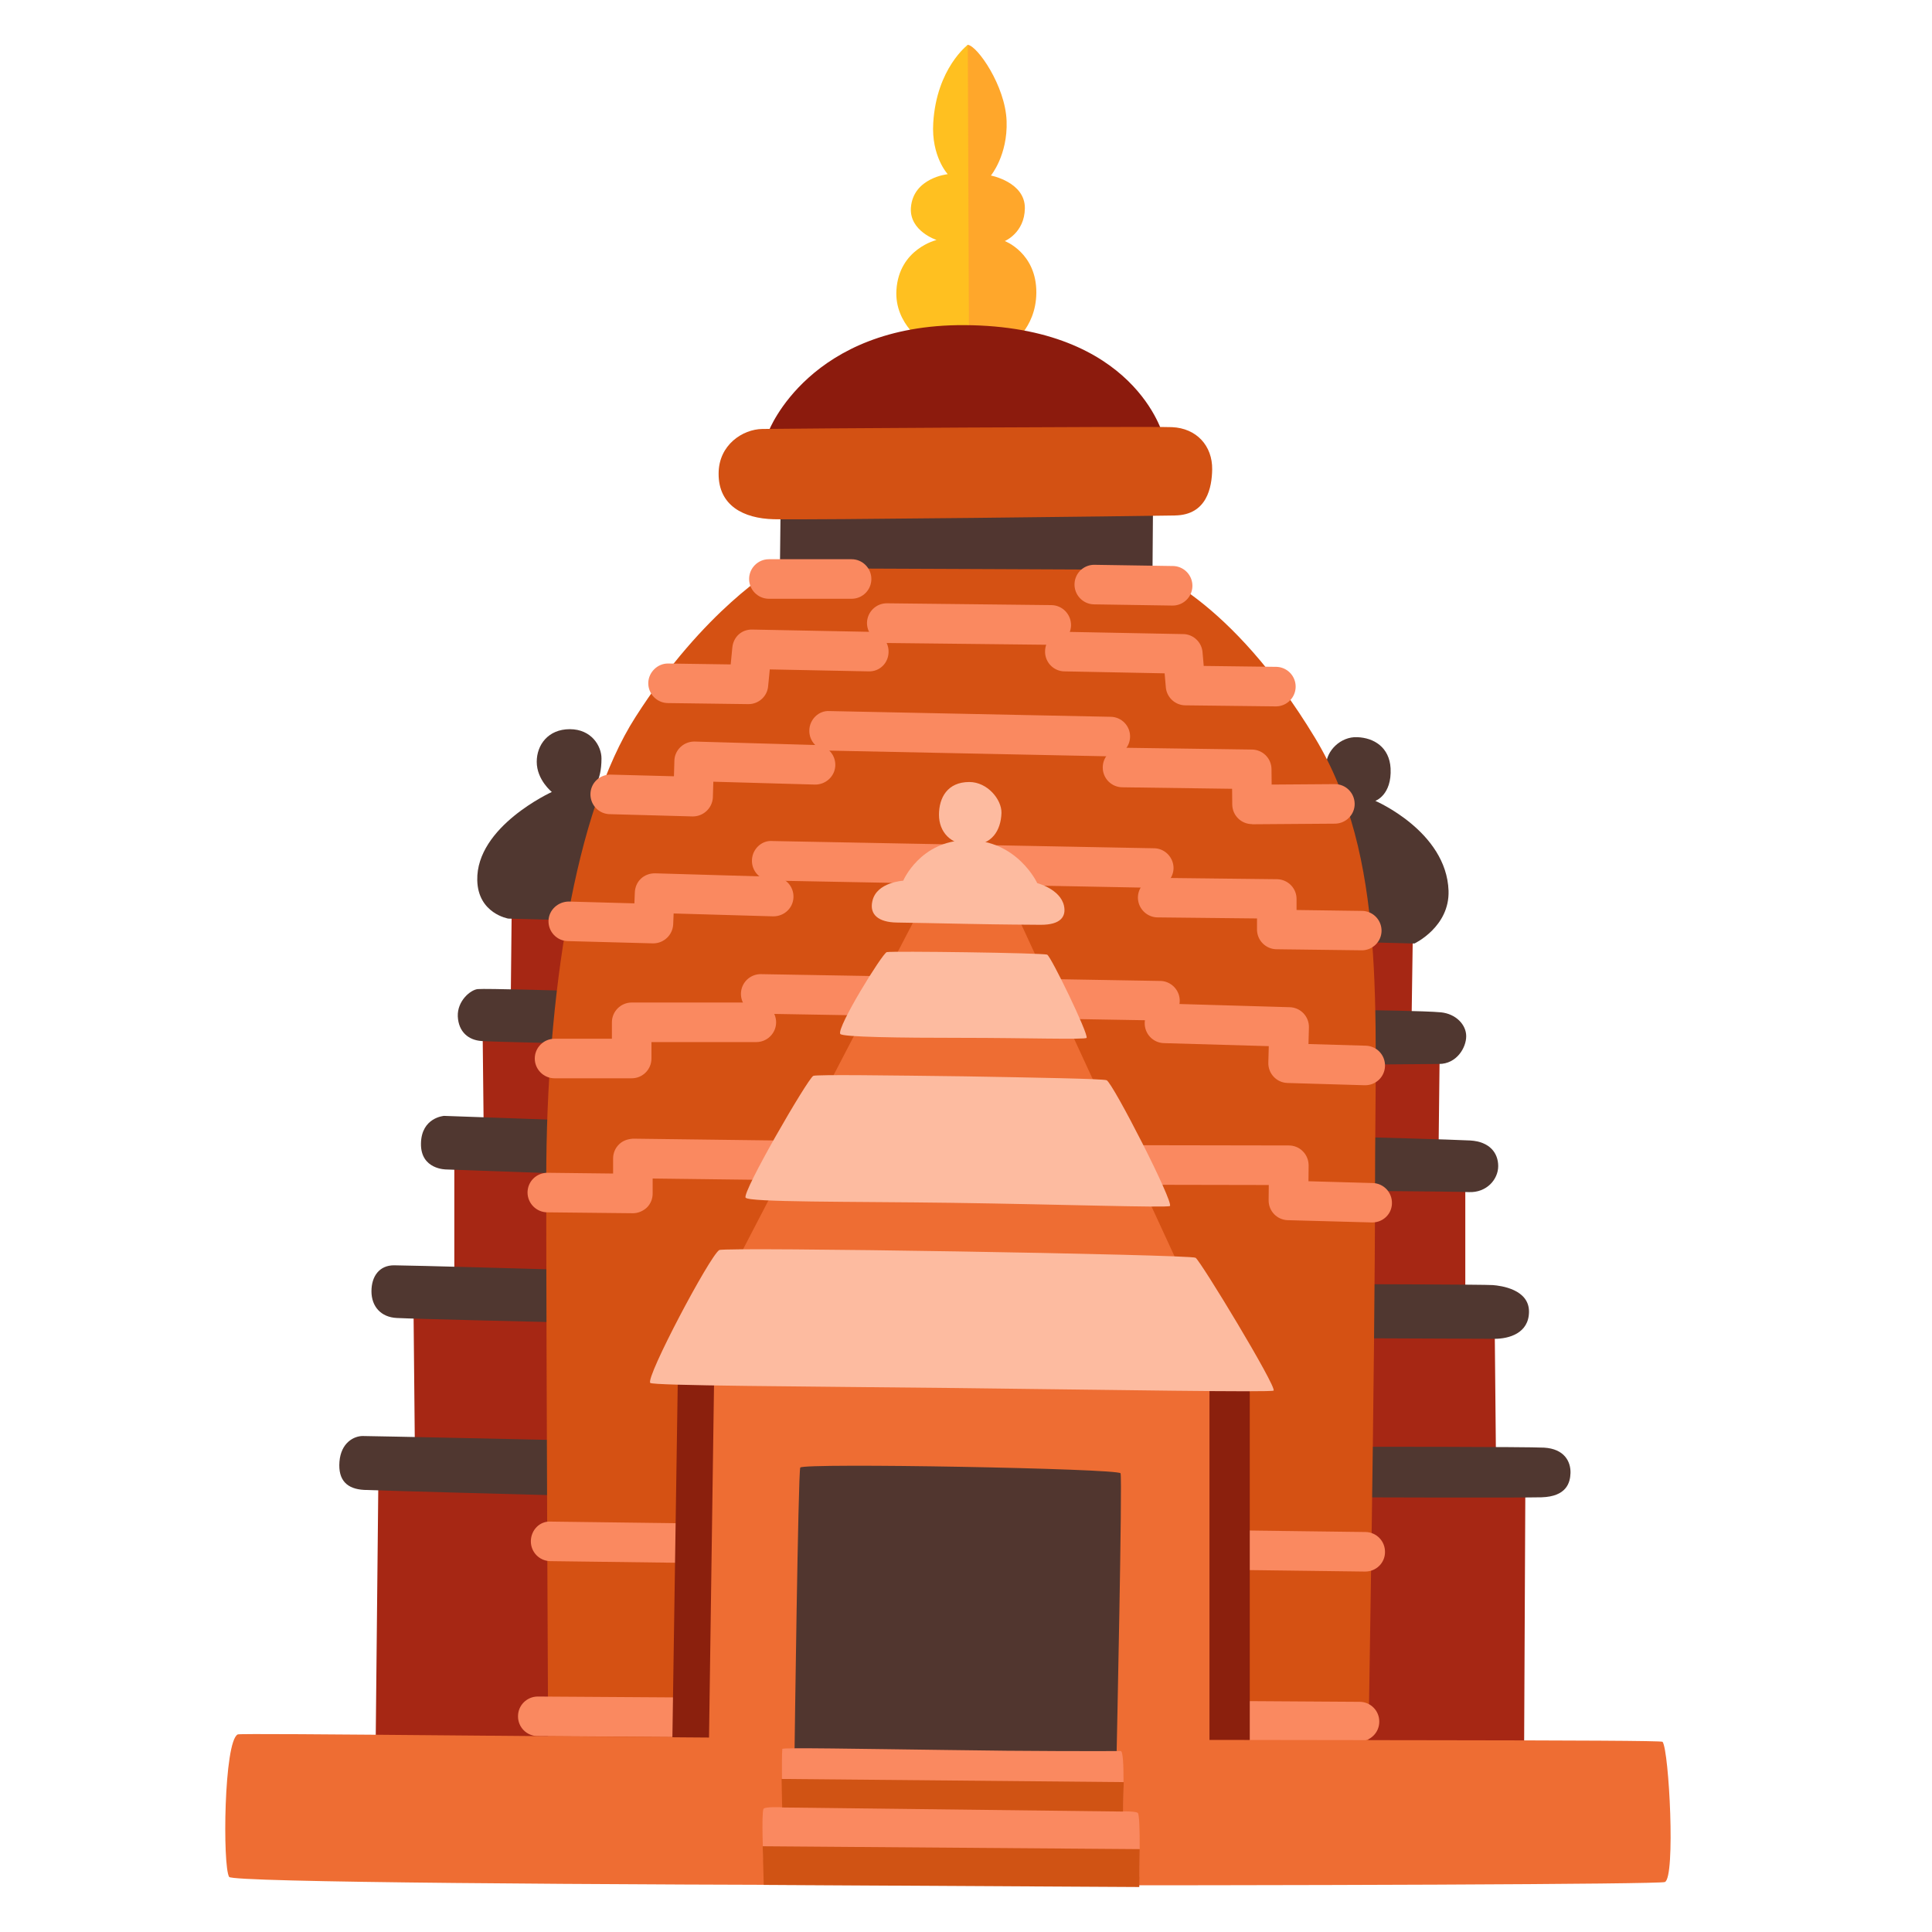 <?xml version="1.0" encoding="utf-8"?><!-- Скачано с сайта svg4.ru / Downloaded from svg4.ru -->
<svg width="800px" height="800px" viewBox="0 0 128 128" xmlns="http://www.w3.org/2000/svg" xmlns:xlink="http://www.w3.org/1999/xlink" aria-hidden="true" role="img" class="iconify iconify--noto" preserveAspectRatio="xMidYMid meet"><path d="M66.87 22.9s1.77-1.09 1.79-3.5c.02-2.64-2.09-3.43-2.09-3.43s1.31-.54 1.33-2.17c.02-1.74-2.25-2.17-2.25-2.17s1.12-1.35 1.04-3.61c-.08-2.33-1.94-4.99-2.57-5.05c-.31-.03-.22 9-.22 9l-.44 10.49l3.1 3.69l.31-3.25z" fill="#ffa72b"></path><path d="M61.31 22.77s-2.06-1.25-1.92-3.55c.17-2.74 2.66-3.32 2.66-3.32s-1.81-.59-1.7-2.14c.15-1.99 2.44-2.22 2.44-2.22s-1.1-1.18-.96-3.4c.22-3.62 2.29-5.17 2.29-5.17l.08 20.76l-2.89-.96z" fill="#ffc020"></path><path d="M50.94 28.54s2.7-7.05 12.95-7c11.34.06 13.18 7.34 13.18 7.34l-16.84 3.13l-9.29-3.47z" fill="#8c1b0d"></path><path fill="#513630" d="M51.72 33.3l-.05 4.53l12.93 1.23l11.75-.35l.04-5.27z"></path><path d="M47.61 31.38c-.01 2.11 1.64 2.97 3.65 3.02c2.02.06 24.49-.21 26.6-.25c2.11-.04 2.43-1.87 2.45-3.05c.02-1.57-1.04-2.73-2.66-2.8c-1.62-.06-25.87.09-27.15.12c-1.28.02-2.89 1.04-2.89 2.96z" fill="#d35113"></path><path fill="#a62714" d="M24.88 116.41l.2-19.61l2.41-.41l-.1-10.37l2.71-.26v-8.88l1.95-1.61l-.08-7.45l1.86-.68l.08-7.79l5.76-.51l-1.44 59.53z"></path><path fill="#a62714" d="M89.46 60.87l4.15.51l-.09 6.27L95.39 69l-.09 7.96l1.78 1.27v8.05l1.95 1.86l.08 8.3l1.95 1.69l-.09 19.14l-13.22.34z"></path><path d="M89.87 62.41l3.84.1s2.34-1.1 2.26-3.5c-.14-3.93-4.85-5.95-4.85-5.95s1.1-.38 1.01-2.16c-.08-1.39-1.1-2.02-2.21-2.06c-1.1-.05-2.06.91-2.06 1.87s2.01 11.7 2.01 11.7z" fill="#503730"></path><path d="M39.92 53.39l-.69-1.12s.62-.41.62-2.02c0-.82-.66-1.94-2.1-1.94s-2.19 1.05-2.19 2.16c0 1.2 1 2 1 2s-5.02 2.28-4.94 5.85c.05 2.21 2.06 2.54 2.06 2.54l5.28.14l.96-7.61z" fill="#503730"></path><path d="M37.65 65.64s-5.52-.16-6-.11s-1.36.78-1.32 1.81c.05 1.03.71 1.57 1.57 1.63s5.95.16 5.95.16l-.2-3.49z" fill="#503730"></path><path d="M37.02 74.2l-7.6-.27s-1.5.1-1.53 1.83c-.03 1.74 1.68 1.72 1.68 1.72l7.82.28l-.37-3.56z" fill="#503730"></path><path d="M36.85 84.11s-9.79-.28-10.75-.28s-1.49.72-1.49 1.72s.62 1.72 1.68 1.77c1.06.06 10.51.28 10.51.28l.05-3.49z" fill="#503730"></path><path d="M36.99 95.41s-12.38-.27-12.96-.27s-1.44.44-1.54 1.7s.53 1.81 1.63 1.87c.73.04 13.48.38 13.48.38l-.61-3.68z" fill="#503730"></path><path d="M90.2 66.92s4.29.05 5.27.15c.98.1 1.67.81 1.67 1.58s-.64 1.84-1.8 1.84c-1.16 0-6.47.1-6.47-.05s1.33-3.52 1.33-3.52z" fill="#503730"></path><path d="M90.03 75.33s6.35.17 7.38.23c1.3.08 1.85.84 1.85 1.7s-.75 1.77-1.95 1.72c-1.21-.05-9.02-.09-9.02-.09l1.74-3.56z" fill="#503730"></path><path d="M89.96 85.08s8.41.02 8.94.06c.54.04 2.41.28 2.4 1.77c-.01 1.43-1.34 1.79-2.28 1.79s-9.64-.04-9.64-.04l.58-3.58z" fill="#503730"></path><path d="M89.81 95.85s11.46 0 12.49.06c1.34.08 1.77.92 1.75 1.68c-.02.65-.27 1.56-1.92 1.61c-1.65.04-13.21 0-13.21 0l.89-3.35z" fill="#503730"></path><path d="M51.36 37.65c.19-.01 24.68.1 24.68.1s5.42 1.77 11.08 11.13c4.76 7.88 3.98 17.96 3.98 29.61s-.45 37.5-.45 37.5l-26.84 3.95l-27.49-3.66s-.13-26.05-.13-38.16s1.89-24.33 5.91-30.61c4.56-7.15 9.26-9.86 9.26-9.86z" fill="#d55113"></path><path d="M77.68 40.12h-.02l-5.18-.08c-.72-.01-1.3-.61-1.29-1.33c.01-.72.59-1.29 1.31-1.29h.02l5.18.08a1.31 1.31 0 0 1-.02 2.62z" fill="#fa8960"></path><path d="M56.42 39.67h-5.48c-.72 0-1.31-.59-1.31-1.31c0-.72.59-1.31 1.31-1.31h5.48c.72 0 1.31.59 1.31 1.31c0 .72-.58 1.31-1.31 1.31z" fill="#fa8960"></path><path d="M49.59 46.65h-.02l-5.33-.07c-.72-.01-1.3-.61-1.29-1.33c.01-.72.63-1.31 1.33-1.29l4.13.06l.11-1.13c.07-.68.6-1.2 1.33-1.18l7.74.15c.72.01 1.3.61 1.28 1.34c-.01.72-.58 1.31-1.34 1.28L51 44.35l-.11 1.12c-.06.67-.63 1.18-1.3 1.18z" fill="#fa8960"></path><path d="M84.52 46.8h-.02l-5.97-.07a1.31 1.31 0 0 1-1.29-1.19l-.08-.93l-6.64-.13c-.72-.01-1.3-.61-1.28-1.34c.01-.72.6-1.33 1.34-1.28l7.81.15c.67.01 1.22.53 1.28 1.19l.08.92l4.79.06a1.31 1.31 0 0 1-.02 2.62z" fill="#fa8960"></path><path d="M69.65 42.72h-.01l-10.9-.12c-.72-.01-1.3-.6-1.3-1.33c.01-.72.6-1.31 1.33-1.3l10.89.12c.72.01 1.3.6 1.3 1.33c-.01.72-.59 1.3-1.31 1.3z" fill="#fa8960"></path><path d="M45.91 54.09h-.04l-5.48-.15c-.72-.02-1.29-.62-1.27-1.35c.02-.72.61-1.28 1.35-1.27l4.18.11l.03-1.03c.02-.72.62-1.28 1.35-1.27l8.04.23c.72.02 1.29.62 1.27 1.35c-.02.72-.63 1.28-1.35 1.27l-6.73-.19l-.03 1.02a1.33 1.33 0 0 1-1.32 1.28z" fill="#fa8960"></path><path d="M43.28 62.5h-.04l-5.63-.15c-.72-.02-1.29-.62-1.27-1.35c.02-.72.64-1.27 1.35-1.27l4.34.12l.03-.73c.03-.72.59-1.27 1.35-1.26l7.89.23c.72.02 1.29.62 1.27 1.35c-.02.72-.62 1.28-1.35 1.27l-6.59-.19l-.03.73c-.04.7-.62 1.25-1.32 1.25z" fill="#fa8960"></path><path d="M41.85 71.44h-5.11c-.72 0-1.31-.59-1.31-1.31s.59-1.31 1.31-1.31h3.8v-1.09c0-.72.59-1.31 1.31-1.31h8.26c.72 0 1.31.59 1.31 1.31c0 .72-.59 1.31-1.31 1.31h-6.95v1.09c0 .72-.58 1.31-1.31 1.31z" fill="#fa8960"></path><path d="M41.93 80.38h-.01l-5.67-.06c-.72-.01-1.3-.6-1.3-1.32c.01-.73.59-1.3 1.33-1.3l4.34.05v-1c0-.35.14-.69.39-.93c.25-.25.58-.36.94-.38l11.87.15c.72.01 1.3.6 1.29 1.33c-.01.72-.59 1.29-1.31 1.29h-.02l-10.54-.13v1c0 .35-.14.69-.39.93c-.25.23-.58.37-.92.37z" fill="#fa8960"></path><path d="M82.95 54.6c-.72 0-1.3-.58-1.31-1.29l-.01-1.05l-7.28-.1c-.72-.01-1.3-.6-1.29-1.33c.01-.72.59-1.29 1.31-1.29h.02l8.56.12c.71.01 1.28.58 1.29 1.29l.01 1.03l4.18-.03h.01c.72 0 1.3.58 1.31 1.3c.01.72-.58 1.31-1.3 1.32l-5.49.04c0-.01 0-.01-.01-.01z" fill="#fa8960"></path><path d="M90.22 62.96h-.02l-5.63-.07a1.31 1.31 0 0 1-1.29-1.31v-.73l-6.59-.07c-.72-.01-1.3-.6-1.3-1.32c.01-.72.59-1.3 1.31-1.3h.01l7.89.09c.72.01 1.3.59 1.3 1.31v.73l4.34.06c.72.01 1.3.6 1.29 1.33c-.01.7-.59 1.28-1.31 1.28z" fill="#fa8960"></path><path d="M90.45 71.9h-.04l-5.11-.15c-.72-.02-1.29-.62-1.27-1.35l.03-1.09l-6.95-.2c-.72-.02-1.29-.62-1.27-1.35c.02-.71.6-1.27 1.31-1.27h.04l8.26.24c.72.02 1.29.62 1.27 1.35l-.03 1.09l3.8.11c.72.02 1.29.62 1.27 1.35c-.02.71-.6 1.27-1.31 1.27z" fill="#fa8960"></path><path d="M90.92 80.99h-.04l-5.56-.15c-.72-.02-1.28-.61-1.27-1.33l.01-1l-10.54-.02c-.72 0-1.31-.59-1.31-1.31c0-.72.59-1.31 1.31-1.31l11.87.02c.35 0 .69.14.93.39c.25.25.38.59.38.94l-.01 1.04l4.26.12c.72.02 1.29.62 1.27 1.35c-.01.7-.59 1.26-1.3 1.26z" fill="#fa8960"></path><path d="M73.55 50.11h-.03l-18.62-.38c-.72-.01-1.3-.61-1.28-1.34c.01-.72.62-1.33 1.34-1.28l18.63.38c.72.01 1.3.61 1.28 1.34c-.02.71-.61 1.28-1.32 1.28z" fill="#fa8960"></path><path d="M76.85 67.61h-.02l-26.44-.45a1.31 1.31 0 0 1 .02-2.62h.02l26.44.45c.72.01 1.3.61 1.29 1.33c-.01.72-.59 1.29-1.31 1.29z" fill="#fa8960"></path><path d="M90.45 104.12h-.02l-53.97-.69c-.72-.01-1.3-.6-1.29-1.33c.01-.72.58-1.34 1.33-1.29l53.97.69c.72.01 1.3.6 1.29 1.33c0 .72-.59 1.29-1.31 1.29z" fill="#fa8960"></path><path d="M90.07 115.37l-54.45-.35c-.72 0-1.31-.59-1.3-1.32c0-.72.59-1.3 1.31-1.3h.01l54.44.35c.72 0 1.31.59 1.3 1.32c0 .72-.59 1.3-1.31 1.3z" fill="#fa8960"></path><path d="M61.22 59.74c-.16.24-15.15 29.11-15.15 29.11l-.58 28.41l35.54.46l.61-26.2l-14.67-31.78h-5.75z" fill="#ee6d33"></path><path d="M58.75 63.08c-.29.08-3.33 5-3.08 5.42c.12.21 3.93.26 8.03.26c4.23 0 8.22.13 8.29 0c.13-.26-2.35-5.38-2.61-5.51c-.25-.12-10.33-.25-10.63-.17z" fill="#fdbba0"></path><path d="M53.88 71.28c-.38.21-4.74 7.73-4.48 8.07c.23.31 6.89.25 13.67.34c7.09.1 14.3.34 14.44.21c.26-.26-3.76-8.11-4.19-8.33c-.21-.1-4.81-.18-9.44-.26c-4.88-.06-9.8-.13-10-.03z" fill="#fdbba0"></path><path fill="#8b200d" d="M44.91 91.15l-.38 25.14l2.43-.12l.37-26.14z"></path><path fill="#8b200d" d="M80.13 91.84v25.07l2.67-.68V91.21z"></path><path d="M47.65 82.82c-.63.4-4.87 8.41-4.57 8.8c.15.19 10.07.23 20.16.34c10.43.12 21.03.3 21.14.17c.21-.26-4.83-8.58-5.17-8.8c-.34-.22-31.22-.73-31.56-.51z" fill="#fdbba0"></path><path d="M15.75 114.91c-.92.46-1.01 8.71-.57 9.44c.44.73 94.4.63 95.12.34s.28-8.71-.15-9.29c-.11-.15-23.97-.07-47.73-.18c-23.28-.12-46.45-.42-46.67-.31z" fill="#ee6d33"></path><path d="M53.02 97.23c-.14.24-.38 18.84-.38 18.84l21.34-.01s.39-18.14.26-18.45c-.13-.32-21.03-.7-21.22-.38z" fill="#51362f"></path><path d="M51.83 115.87c-.06.62 0 3.87 0 3.87s-1.19-.06-1.25.11c-.14.38-.01 3.35-.01 3.35l24.91 1.16s.11-4.08-.1-4.25c-.15-.12-.99-.1-.99-.1s.17-4-.14-4c-.85.01-6.04.02-11.62-.07c-5.55-.07-10.79-.17-10.8-.07z" fill="#fa8960"></path><path fill="#d05314" d="M50.6 124.88l24.88.14l.03-2.51l-24.98-.19z"></path><path fill="#d05314" d="M51.78 117.86l22.67.21l-.05 1.95l-22.58-.27z"></path><path d="M76.43 58.82h-.03l-25.3-.48c-.72-.01-1.3-.61-1.28-1.34c.01-.72.62-1.33 1.34-1.28l25.3.48c.72.01 1.3.61 1.29 1.34a1.33 1.33 0 0 1-1.32 1.28z" fill="#fa8960"></path><path d="M59.84 58.35s1.12-2.65 4.22-2.69c3.33-.04 4.66 2.85 4.66 2.85s1.52.39 1.77 1.49c.16.72-.21 1.28-1.56 1.27c-.94-.01-2.33-.01-4.79-.06c-2.21-.05-3.8-.07-4.74-.09c-1.17-.02-1.82-.51-1.6-1.43c.28-1.25 2.04-1.34 2.04-1.34z" fill="#fdbba0"></path><path d="M64.22 51.81c-1.45 0-2.01 1.04-2.01 2.17s.76 2.01 2.13 2.01c1.37 0 1.97-.96 2.01-2.13c.02-.89-.93-2.05-2.13-2.05z" fill="#fdbba0"></path></svg>